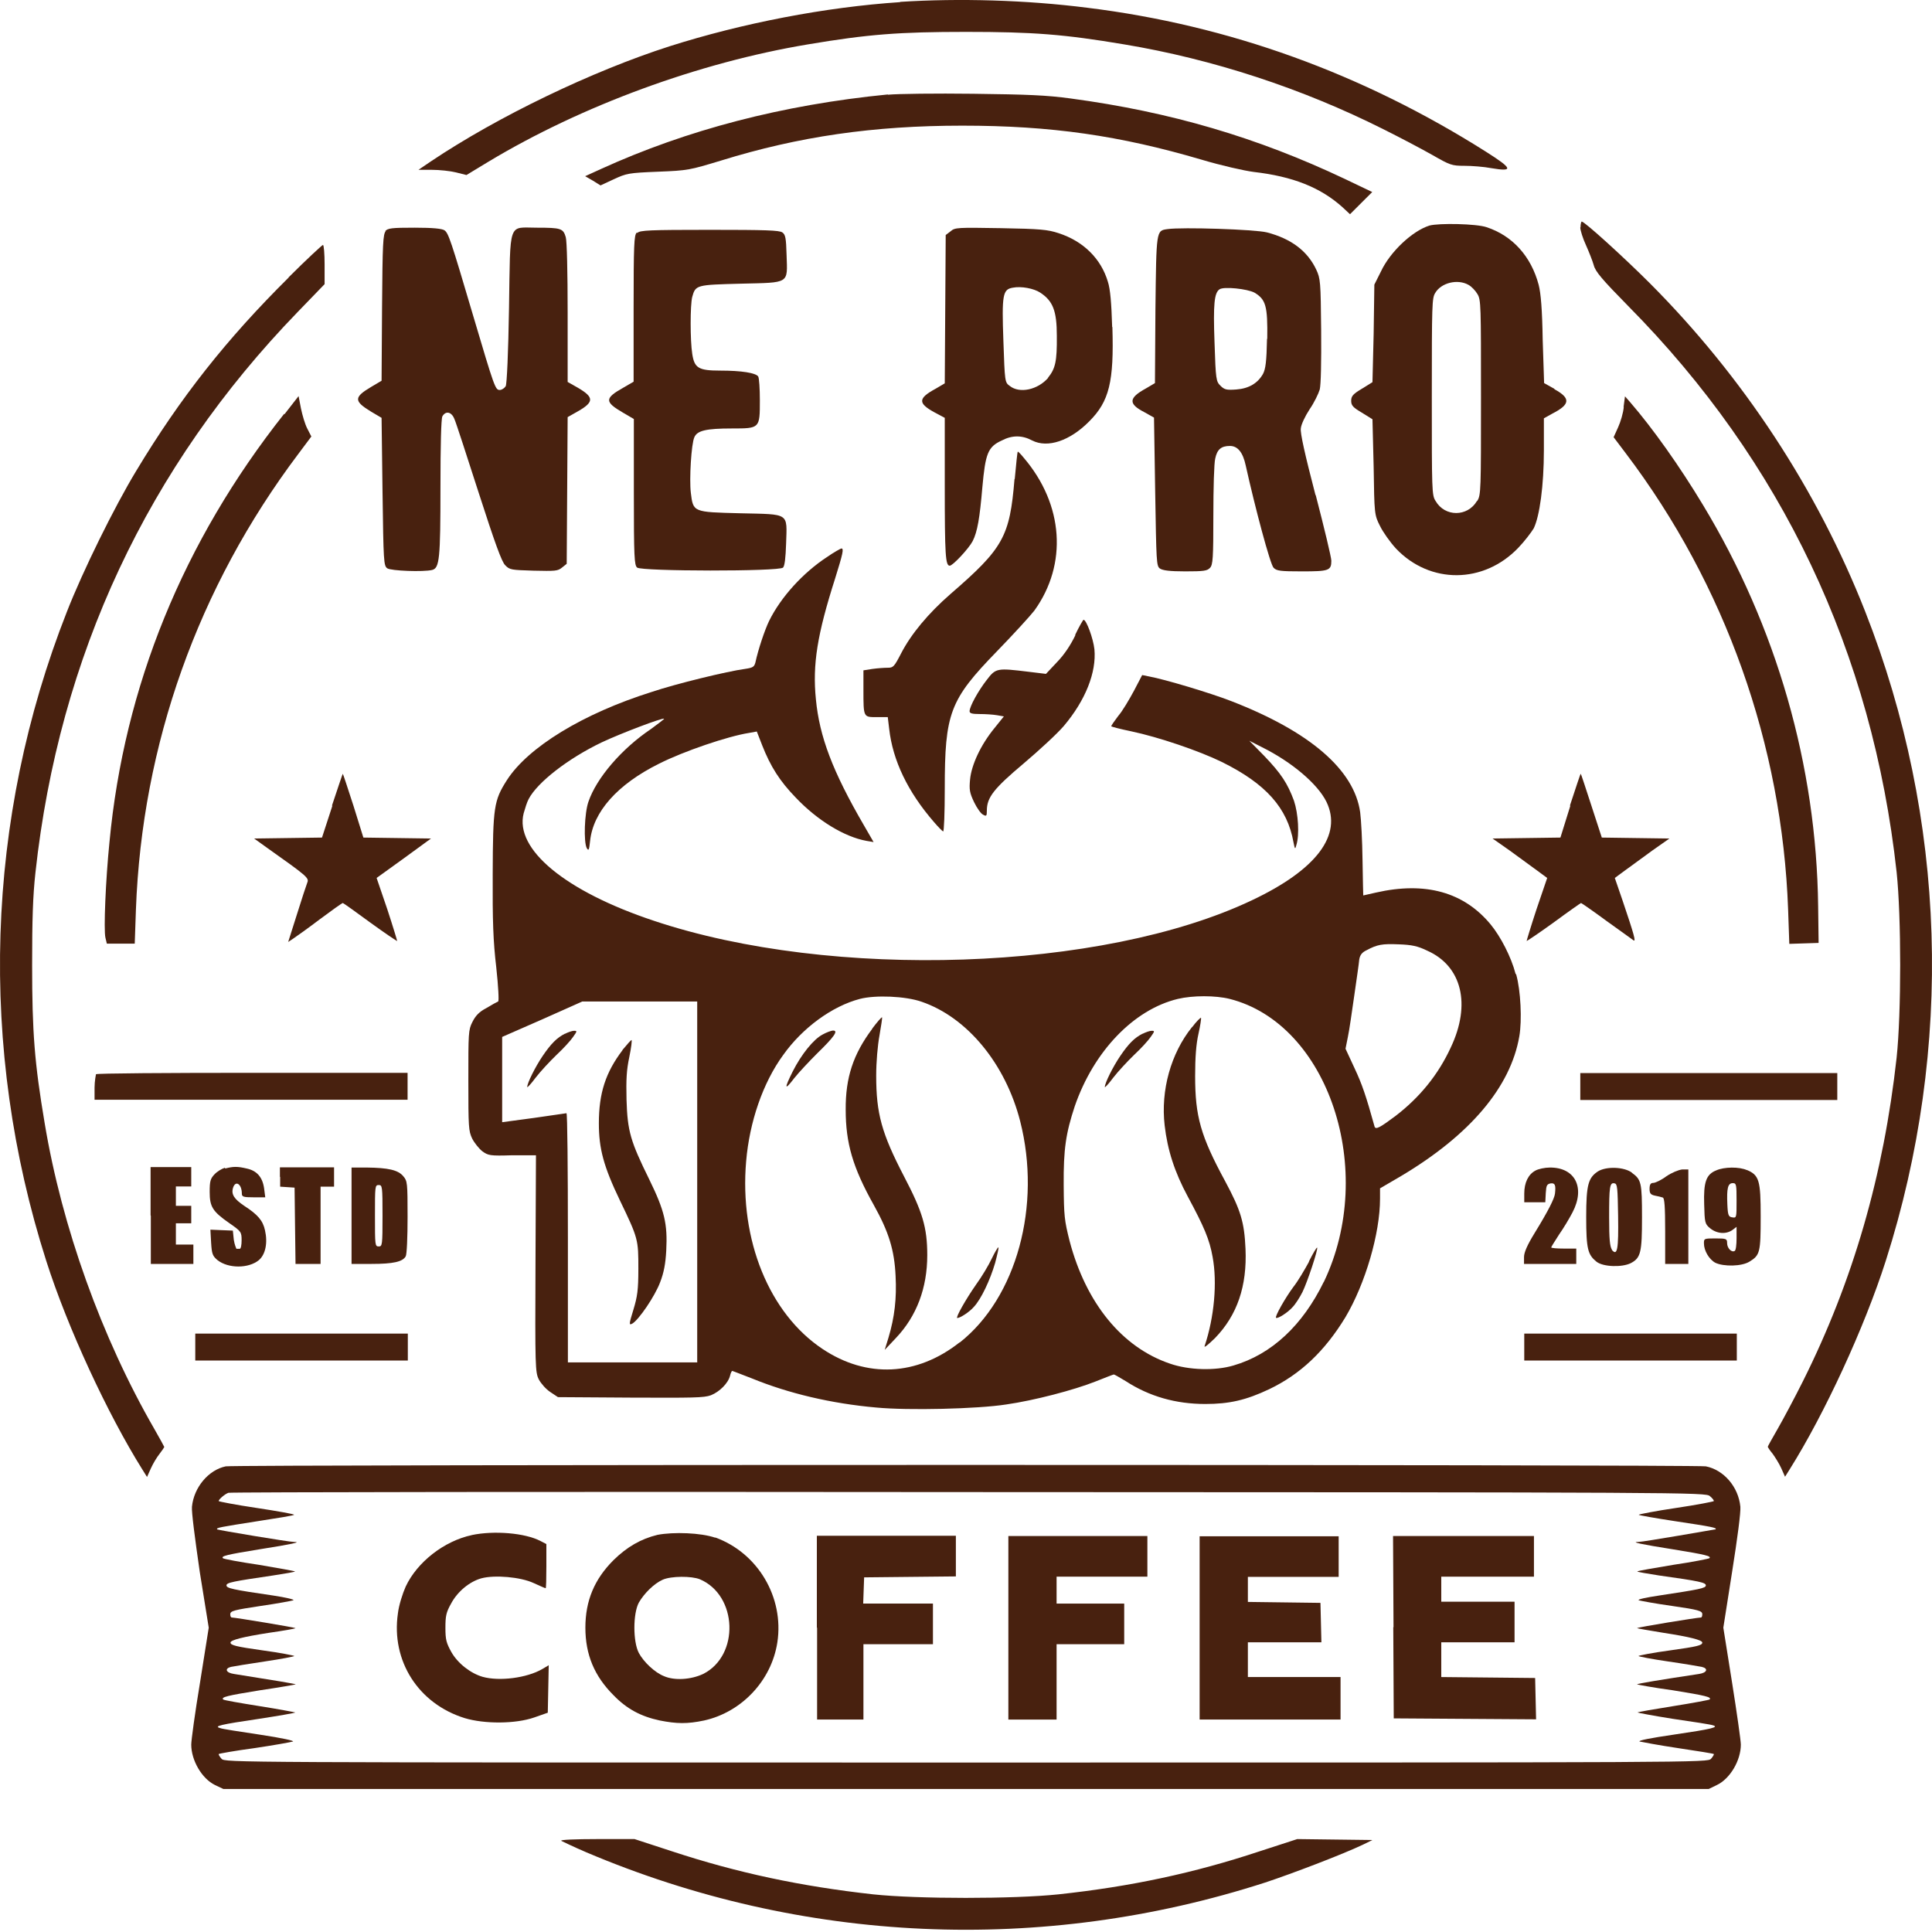<svg width="135" height="135" viewBox="0 0 135 135" fill="none" xmlns="http://www.w3.org/2000/svg">
<path d="M62.91 0.148C57.673 0.495 51.874 1.617 46.786 3.234C41.383 4.967 34.791 8.136 30.116 11.272L29.24 11.867H30.182C30.711 11.867 31.471 11.949 31.867 12.048L32.594 12.23L34.147 11.289C40.656 7.377 48.834 4.373 56.45 3.102C60.663 2.393 62.827 2.228 67.503 2.228C72.178 2.228 74.342 2.393 78.555 3.102C84.718 4.126 90.979 6.172 96.662 9.028C97.819 9.605 99.355 10.414 100.082 10.827C101.321 11.536 101.437 11.586 102.329 11.586C102.841 11.586 103.7 11.652 104.212 11.751C105.782 12.015 105.699 11.784 103.849 10.612C95.192 5.132 85.874 1.765 75.995 0.544C71.716 -0.001 67.024 -0.133 62.894 0.131L62.91 0.148Z" fill="#48210F"/>
<path d="M62.034 6.601C54.666 7.327 47.992 9.077 42.011 11.8L40.888 12.312L41.433 12.626L41.962 12.956L42.887 12.526C43.779 12.114 43.911 12.081 45.976 11.998C48.074 11.916 48.19 11.883 50.371 11.223C55.806 9.539 61.027 8.78 67.239 8.78C73.45 8.78 78.241 9.473 83.958 11.156C85.345 11.569 86.948 11.932 87.609 12.015C90.318 12.328 92.268 13.088 93.821 14.491L94.333 14.969L95.109 14.193L95.886 13.418L93.986 12.51C87.856 9.605 81.81 7.823 74.822 6.882C73.12 6.651 71.848 6.601 67.998 6.552C65.405 6.519 62.728 6.552 62.051 6.618L62.034 6.601Z" fill="#48210F"/>
<path d="M110.424 15.894C110.424 16.092 110.606 16.67 110.821 17.132C111.035 17.61 111.283 18.238 111.366 18.535C111.481 18.98 111.944 19.525 113.761 21.373C124.516 32.234 130.844 45.586 132.529 60.952C132.859 64.072 132.859 70.789 132.529 73.892C131.62 82.112 129.489 89.506 125.97 96.537C125.392 97.692 124.599 99.178 124.219 99.838C123.839 100.498 123.525 101.059 123.525 101.092C123.525 101.125 123.674 101.357 123.856 101.571C124.037 101.819 124.318 102.264 124.467 102.594L124.731 103.189L125.062 102.66C127.49 98.798 130.282 92.757 131.769 88.103C136.527 73.199 136.015 57.189 130.332 42.731C126.995 34.231 121.79 26.308 115.265 19.773C113.464 17.973 110.721 15.481 110.523 15.481C110.49 15.481 110.441 15.663 110.441 15.877L110.424 15.894Z" fill="#48210F"/>
<path d="M108.607 27.166L107.896 26.77L107.797 23.75C107.764 21.604 107.665 20.482 107.516 19.904C106.988 17.907 105.683 16.471 103.882 15.877C103.171 15.63 100.561 15.58 99.884 15.761C98.678 16.141 97.141 17.594 96.497 18.963L96.034 19.888L95.985 23.321L95.902 26.704L95.159 27.166C94.547 27.53 94.415 27.678 94.415 28.008C94.415 28.338 94.547 28.47 95.159 28.834L95.902 29.296L95.985 32.63C96.034 35.914 96.034 35.98 96.431 36.756C96.629 37.169 97.141 37.895 97.554 38.34C99.933 40.833 103.667 40.8 106.079 38.291C106.525 37.829 106.988 37.218 107.169 36.921C107.582 36.079 107.88 33.934 107.88 31.458V29.23L108.475 28.899C109.73 28.256 109.763 27.827 108.623 27.2L108.607 27.166ZM103.204 35.006C102.544 36.129 100.958 36.129 100.313 35.006C100.049 34.61 100.049 34.28 100.049 27.744C100.049 21.208 100.065 20.845 100.28 20.482C100.693 19.756 101.85 19.475 102.61 19.904C102.824 20.02 103.105 20.317 103.237 20.548C103.485 20.944 103.485 21.34 103.485 27.777C103.485 34.214 103.485 34.61 103.221 35.006H103.204Z" fill="#48210F"/>
<path d="M26.96 16.141C26.762 16.356 26.729 16.983 26.696 21.489L26.663 26.605L25.936 27.035C24.714 27.761 24.714 28.025 25.936 28.768L26.663 29.197L26.729 34.363C26.795 39.265 26.812 39.529 27.06 39.711C27.324 39.892 29.587 39.975 30.199 39.826C30.711 39.694 30.777 39.05 30.777 34.066C30.777 31.078 30.826 29.279 30.909 29.098C31.14 28.685 31.553 28.768 31.752 29.279C31.867 29.527 32.611 31.838 33.453 34.445C34.577 37.928 35.056 39.265 35.303 39.496C35.617 39.826 35.733 39.826 37.286 39.876C38.789 39.908 38.971 39.908 39.269 39.661L39.599 39.397L39.632 34.264L39.665 29.147L40.392 28.735C41.515 28.091 41.515 27.761 40.392 27.101L39.665 26.688V21.869C39.665 19.03 39.615 16.851 39.533 16.57C39.351 15.96 39.203 15.91 37.501 15.91C35.485 15.91 35.667 15.366 35.568 21.506C35.518 24.641 35.419 26.82 35.337 26.985C35.254 27.117 35.072 27.249 34.923 27.249C34.61 27.249 34.56 27.117 33.04 21.984C31.504 16.785 31.338 16.29 31.058 16.092C30.876 15.976 30.265 15.91 28.976 15.91C27.357 15.91 27.093 15.943 26.911 16.158L26.96 16.141Z" fill="#48210F"/>
<path d="M77.713 22.842C77.663 21.175 77.581 20.201 77.415 19.69C76.936 18.072 75.697 16.851 73.962 16.29C73.203 16.042 72.707 15.993 69.931 15.943C66.908 15.894 66.726 15.894 66.429 16.158L66.082 16.422L66.049 21.604L66.016 26.787L65.372 27.166C64.149 27.827 64.132 28.173 65.272 28.8L66.016 29.197V33.934C66.016 38.786 66.065 39.529 66.363 39.529C66.578 39.529 67.701 38.324 67.965 37.812C68.296 37.169 68.461 36.195 68.643 34.049C68.858 31.689 69.023 31.227 69.997 30.781C70.724 30.401 71.418 30.401 72.129 30.781C73.203 31.326 74.755 30.814 76.11 29.444C77.514 28.041 77.845 26.671 77.729 22.859L77.713 22.842ZM73.252 26.391C72.509 27.249 71.237 27.513 70.559 26.968C70.212 26.721 70.212 26.688 70.113 23.832C69.997 20.581 70.064 20.218 70.774 20.102C71.352 19.987 72.244 20.152 72.69 20.449C73.566 21.027 73.847 21.703 73.847 23.469C73.863 25.252 73.748 25.764 73.219 26.407L73.252 26.391Z" fill="#48210F"/>
<path d="M91.921 34.594C91.177 31.738 90.847 30.253 90.896 29.939C90.913 29.675 91.194 29.081 91.508 28.602C91.838 28.124 92.135 27.497 92.218 27.216C92.301 26.869 92.334 25.318 92.317 23.09C92.284 19.657 92.268 19.475 91.97 18.831C91.359 17.544 90.236 16.686 88.534 16.24C87.691 16.026 82.586 15.861 81.579 16.009C80.786 16.125 80.802 16.042 80.736 21.637L80.703 26.77L80.059 27.15C78.853 27.81 78.836 28.223 79.96 28.8L80.637 29.18L80.719 34.363C80.802 39.265 80.802 39.545 81.05 39.727C81.248 39.859 81.727 39.925 82.818 39.925C84.106 39.925 84.354 39.892 84.552 39.677C84.751 39.463 84.784 39.017 84.784 36.013C84.784 34.115 84.833 32.349 84.916 32.035C85.048 31.408 85.329 31.161 85.94 31.161C86.485 31.161 86.849 31.606 87.047 32.531C87.691 35.435 88.765 39.479 88.996 39.677C89.211 39.892 89.476 39.925 90.963 39.925C92.846 39.925 93.028 39.875 93.028 39.182C93.028 38.951 92.532 36.888 91.937 34.594H91.921ZM88.534 23.667C88.501 25.268 88.435 25.78 88.253 26.127C87.89 26.77 87.278 27.15 86.386 27.216C85.709 27.265 85.56 27.233 85.279 26.952C84.982 26.655 84.949 26.556 84.866 23.931C84.767 21.241 84.85 20.465 85.213 20.218C85.511 20.003 87.163 20.185 87.658 20.449C88.451 20.928 88.584 21.373 88.55 23.684L88.534 23.667Z" fill="#48210F"/>
<path d="M44.489 16.257C44.307 16.438 44.274 17.099 44.274 21.571V26.671L43.564 27.084C42.242 27.827 42.226 28.074 43.531 28.834L44.291 29.279V34.379C44.291 38.968 44.324 39.496 44.522 39.661C44.836 39.925 54.451 39.941 54.716 39.661C54.831 39.545 54.897 38.984 54.93 37.977C54.996 35.799 55.211 35.947 51.725 35.865C48.421 35.782 48.438 35.799 48.272 34.429C48.157 33.488 48.306 30.996 48.52 30.55C48.718 30.088 49.346 29.939 51.147 29.939C53.096 29.939 53.096 29.939 53.096 27.975C53.096 27.167 53.047 26.424 52.981 26.308C52.816 26.061 51.841 25.896 50.321 25.896C48.801 25.896 48.52 25.714 48.371 24.724C48.223 23.783 48.223 21.324 48.371 20.746C48.603 19.904 48.669 19.904 51.775 19.822C55.211 19.739 55.029 19.855 54.963 17.825C54.93 16.62 54.881 16.389 54.666 16.24C54.451 16.092 53.526 16.059 49.578 16.059C45.365 16.059 44.72 16.092 44.539 16.273L44.489 16.257Z" fill="#48210F"/>
<path d="M20.17 19.393C15.825 23.701 12.604 27.777 9.514 32.91C7.994 35.419 5.781 39.908 4.674 42.747C-1.026 57.222 -1.522 73.232 3.236 88.119C4.723 92.774 7.515 98.798 9.944 102.677L10.274 103.205L10.539 102.611C10.687 102.281 10.952 101.835 11.15 101.587C11.332 101.356 11.48 101.125 11.48 101.109C11.48 101.092 11.166 100.515 10.787 99.854C7.102 93.467 4.327 85.743 3.121 78.481C2.41 74.272 2.245 72.109 2.245 67.439C2.245 64.27 2.295 62.619 2.477 60.969C4.129 45.834 10.324 32.613 20.815 21.786L22.682 19.855V18.485C22.682 17.742 22.632 17.115 22.566 17.115C22.516 17.115 21.426 18.122 20.17 19.376V19.393Z" fill="#48210F"/>
<path d="M19.857 28.916C12.802 37.829 8.672 47.963 7.648 58.856C7.383 61.48 7.235 64.979 7.367 65.524L7.466 65.937H9.415L9.498 63.544C9.927 52.023 13.826 41.047 20.831 31.738L21.756 30.501L21.476 29.956C21.31 29.642 21.129 29.015 21.029 28.537L20.864 27.678L19.873 28.949L19.857 28.916Z" fill="#48210F"/>
<path d="M113.464 28.421C113.431 28.85 113.233 29.494 113.067 29.857L112.753 30.55L113.613 31.689C120.551 40.849 124.533 52.056 124.946 63.56L125.029 65.953L126.053 65.92L127.077 65.887L127.044 63.329C126.928 53.492 124.136 43.787 118.998 35.287C117.379 32.597 115.496 29.939 113.91 28.107L113.547 27.695L113.447 28.454L113.464 28.421Z" fill="#48210F"/>
<path d="M70.89 33.472C70.559 37.499 70.113 38.307 66.412 41.51C64.859 42.863 63.653 44.315 62.959 45.669C62.48 46.593 62.414 46.659 62.034 46.659C61.786 46.659 61.324 46.692 60.961 46.742L60.333 46.841V48.211C60.333 50.142 60.333 50.109 61.258 50.109H62.034L62.133 50.934C62.381 53.129 63.422 55.324 65.272 57.453C65.553 57.783 65.851 58.081 65.9 58.097C65.966 58.13 66.016 56.793 66.016 55.126C66.016 49.812 66.363 48.904 69.667 45.504C70.823 44.315 71.996 43.028 72.277 42.665C74.607 39.43 74.326 35.254 71.534 31.986C71.336 31.739 71.154 31.557 71.121 31.557C71.088 31.557 71.005 32.415 70.906 33.472H70.89Z" fill="#48210F"/>
<path d="M105.897 68.033C105.6 66.877 104.856 65.442 104.163 64.6C102.296 62.339 99.603 61.579 96.133 62.372C95.671 62.471 95.274 62.57 95.258 62.57C95.258 62.57 95.225 61.447 95.208 60.11C95.192 58.757 95.109 57.255 95.043 56.76C94.63 53.789 91.524 51.115 86.023 48.986C84.536 48.408 81.38 47.468 80.306 47.27L79.811 47.17L79.233 48.276C78.902 48.887 78.44 49.679 78.126 50.042C77.861 50.389 77.647 50.703 77.647 50.752C77.68 50.785 78.307 50.95 79.034 51.099C80.984 51.511 83.792 52.469 85.378 53.244C88.451 54.763 89.955 56.446 90.384 58.856C90.483 59.351 90.5 59.368 90.582 59.054C90.814 58.328 90.715 56.842 90.417 55.951C89.971 54.746 89.525 54.053 88.319 52.799L87.295 51.759L88.17 52.205C90.269 53.244 92.069 54.779 92.681 56.017C93.82 58.344 92.003 60.771 87.46 62.916C77.019 67.868 58.135 68.511 45.679 64.336C39.483 62.273 35.948 59.335 36.592 56.826C36.691 56.479 36.823 56.05 36.939 55.836C37.55 54.664 39.698 52.997 42.044 51.874C43.333 51.264 46.323 50.125 46.406 50.224C46.406 50.257 45.992 50.571 45.497 50.934C43.432 52.32 41.681 54.367 41.119 56.017C40.838 56.809 40.772 58.84 41.003 59.269C41.135 59.483 41.168 59.384 41.234 58.757C41.449 56.727 43.134 54.812 46.059 53.36C47.793 52.485 50.866 51.445 52.337 51.214L52.882 51.115L53.262 52.089C53.84 53.558 54.484 54.581 55.608 55.737C57.111 57.321 58.995 58.476 60.547 58.757L61.043 58.84L60.366 57.668C58.168 53.888 57.26 51.462 57.012 48.87C56.764 46.428 57.111 44.315 58.35 40.437C58.895 38.687 58.978 38.324 58.796 38.324C58.747 38.324 58.268 38.588 57.772 38.934C56.136 40.007 54.567 41.707 53.741 43.391C53.444 44.002 52.981 45.371 52.783 46.296C52.7 46.593 52.617 46.659 52.056 46.741C50.817 46.906 47.232 47.781 45.563 48.342C40.722 49.861 36.889 52.221 35.419 54.515C34.511 55.935 34.444 56.397 34.428 61.068C34.411 64.336 34.461 65.772 34.676 67.587C34.824 68.957 34.874 69.964 34.808 69.98C34.725 70.013 34.362 70.211 33.982 70.442C33.47 70.707 33.222 70.987 33.007 71.416C32.726 71.961 32.726 72.209 32.726 75.493C32.726 78.778 32.743 79.025 32.991 79.553C33.139 79.85 33.47 80.263 33.701 80.445C34.114 80.742 34.23 80.775 35.799 80.725H37.451L37.418 88.284C37.385 95.513 37.402 95.893 37.65 96.388C37.798 96.669 38.145 97.065 38.443 97.263L38.988 97.626L44.027 97.659C48.421 97.676 49.181 97.676 49.677 97.494C50.288 97.247 50.883 96.652 51.015 96.124C51.048 95.959 51.13 95.794 51.164 95.794C51.197 95.794 51.824 96.042 52.551 96.322C55.096 97.362 58.069 98.072 61.225 98.352C63.472 98.567 68.312 98.451 70.311 98.138C72.277 97.857 75.036 97.131 76.54 96.537C77.201 96.273 77.795 96.042 77.828 96.042C77.878 96.042 78.241 96.256 78.654 96.504C80.306 97.577 82.157 98.105 84.222 98.105C85.891 98.105 87.064 97.841 88.699 97.065C90.863 96.025 92.565 94.424 94.019 92.031C95.406 89.687 96.431 86.188 96.431 83.762V83.036L97.901 82.177C102.725 79.306 105.55 75.955 106.162 72.423C106.36 71.301 106.261 69.205 105.947 68.099L105.897 68.033ZM48.735 95.2H39.682V86.502C39.682 81.699 39.648 77.787 39.582 77.787C39.533 77.804 38.492 77.936 37.303 78.117L35.089 78.414V72.456L37.914 71.218L40.689 69.98H48.718V95.183L48.735 95.2ZM67.057 93.797C64.066 96.157 60.564 96.322 57.475 94.259C53.757 91.783 51.659 86.65 52.138 81.138C52.37 78.414 53.295 75.675 54.732 73.71C56.07 71.829 58.135 70.311 60.085 69.799C61.159 69.518 63.273 69.601 64.397 69.997C67.585 71.086 70.262 74.338 71.286 78.348C72.789 84.241 71.038 90.678 67.057 93.814V93.797ZM92.499 89.572C91.028 92.592 88.864 94.639 86.188 95.415C84.916 95.794 83.065 95.745 81.744 95.282C78.39 94.144 75.879 91.041 74.739 86.716C74.375 85.264 74.342 84.967 74.326 82.805C74.309 80.296 74.475 79.19 75.102 77.292C76.424 73.463 79.216 70.541 82.305 69.799C83.346 69.551 84.932 69.551 85.924 69.799C92.829 71.548 96.233 81.798 92.499 89.588V89.572ZM101.371 73.199C100.495 75.097 99.206 76.681 97.505 77.985C96.464 78.761 96.133 78.959 96.051 78.728C95.456 76.582 95.175 75.757 94.647 74.635L94.019 73.281L94.184 72.456C94.283 72.01 94.465 70.707 94.63 69.568C94.795 68.429 94.96 67.29 94.977 67.059C95.027 66.729 95.175 66.547 95.489 66.399C96.233 66.003 96.563 65.937 97.736 65.986C98.645 66.019 99.058 66.102 99.735 66.432C102.147 67.505 102.808 70.178 101.371 73.199Z" fill="#48210F"/>
<path d="M60.944 71.895C59.622 73.661 59.077 75.295 59.094 77.54C59.094 79.883 59.589 81.583 61.06 84.208C62.1 86.073 62.497 87.344 62.58 89.159C62.662 90.711 62.514 92.031 62.084 93.467L61.82 94.325L62.613 93.483C64.05 91.965 64.793 90.001 64.793 87.707C64.793 85.776 64.463 84.67 63.174 82.21C61.605 79.19 61.225 77.82 61.225 75.163C61.225 74.206 61.324 73.067 61.456 72.341C61.572 71.697 61.654 71.119 61.638 71.086C61.605 71.053 61.291 71.416 60.944 71.878V71.895Z" fill="#48210F"/>
<path d="M57.475 72.291C56.847 72.621 56.004 73.661 55.393 74.866C54.782 76.087 54.815 76.236 55.492 75.345C55.806 74.948 56.533 74.173 57.095 73.612C58.284 72.456 58.598 72.011 58.218 72.011C58.086 72.011 57.739 72.143 57.475 72.291Z" fill="#48210F"/>
<path d="M69.303 87.938C69.089 88.4 68.593 89.225 68.197 89.77C67.503 90.76 66.743 92.097 66.891 92.097C67.09 92.097 67.734 91.684 68.048 91.321C68.56 90.777 69.188 89.44 69.535 88.251C69.683 87.69 69.799 87.195 69.766 87.162C69.733 87.129 69.518 87.492 69.303 87.938Z" fill="#48210F"/>
<path d="M83.297 71.763C81.81 73.612 81.1 76.186 81.38 78.629C81.579 80.362 82.074 81.897 82.999 83.614C84.139 85.726 84.519 86.617 84.734 87.839C85.064 89.621 84.85 92.047 84.172 94.061C84.123 94.21 84.437 93.946 84.899 93.5C86.452 91.899 87.146 89.869 87.031 87.261C86.948 85.396 86.7 84.571 85.61 82.541C83.891 79.372 83.511 78.002 83.511 75.196C83.511 73.909 83.578 72.968 83.743 72.242C83.875 71.664 83.941 71.169 83.925 71.119C83.891 71.086 83.594 71.383 83.297 71.779V71.763Z" fill="#48210F"/>
<path d="M79.844 72.225C79.266 72.522 78.869 72.918 78.274 73.793C77.762 74.552 77.201 75.675 77.201 75.955C77.201 76.021 77.465 75.741 77.795 75.295C78.126 74.866 78.787 74.156 79.249 73.71C79.728 73.265 80.24 72.704 80.406 72.456C80.686 72.06 80.703 72.027 80.472 72.027C80.34 72.027 80.059 72.126 79.827 72.242L79.844 72.225Z" fill="#48210F"/>
<path d="M91.475 88.152C91.177 88.697 90.698 89.522 90.368 89.935C89.806 90.694 89.079 91.981 89.162 92.08C89.261 92.179 89.988 91.717 90.318 91.338C90.516 91.14 90.83 90.644 91.012 90.281C91.359 89.572 92.119 87.277 92.036 87.178C92.003 87.145 91.739 87.591 91.458 88.152H91.475Z" fill="#48210F"/>
<path d="M39.483 72.225C38.905 72.522 38.509 72.918 37.914 73.793C37.402 74.552 36.84 75.675 36.84 75.955C36.84 76.021 37.104 75.741 37.435 75.295C37.765 74.866 38.426 74.156 38.889 73.71C39.368 73.265 39.88 72.704 40.045 72.456C40.326 72.06 40.342 72.027 40.111 72.027C39.979 72.027 39.698 72.126 39.467 72.242L39.483 72.225Z" fill="#48210F"/>
<path d="M43.498 73.381C42.325 74.932 41.846 76.368 41.846 78.497C41.846 80.263 42.176 81.501 43.316 83.878C44.605 86.552 44.605 86.618 44.605 88.664C44.605 90.133 44.539 90.595 44.258 91.52C43.944 92.543 43.944 92.609 44.175 92.493C44.621 92.246 45.761 90.579 46.125 89.605C46.389 88.928 46.505 88.301 46.554 87.393C46.653 85.512 46.439 84.604 45.365 82.409C44.059 79.752 43.845 79.058 43.779 76.847C43.746 75.411 43.779 74.767 43.977 73.843C44.109 73.199 44.175 72.671 44.126 72.671C44.093 72.671 43.795 73.001 43.498 73.364V73.381Z" fill="#48210F"/>
<path d="M75.152 44.365C74.822 45.058 74.375 45.735 73.863 46.263L73.087 47.088L71.864 46.939C69.683 46.675 69.584 46.675 68.957 47.501C68.362 48.26 67.751 49.366 67.751 49.696C67.751 49.844 67.916 49.894 68.461 49.894C68.841 49.894 69.386 49.927 69.667 49.976L70.146 50.059L69.469 50.901C68.527 52.056 67.883 53.442 67.784 54.466C67.718 55.175 67.751 55.39 68.064 56.05C68.263 56.463 68.543 56.859 68.692 56.925C68.924 57.057 68.957 57.024 68.957 56.644C68.957 55.72 69.436 55.109 71.534 53.343C72.624 52.419 73.896 51.247 74.342 50.719C75.846 48.937 76.622 46.989 76.474 45.371C76.391 44.612 75.912 43.308 75.714 43.308C75.681 43.308 75.4 43.787 75.119 44.381L75.152 44.365Z" fill="#48210F"/>
<path d="M23.227 56.298L22.5 58.526L20.137 58.559L17.758 58.592L18.7 59.269C21.426 61.2 21.608 61.348 21.476 61.662C21.41 61.827 21.079 62.834 20.749 63.89L20.137 65.821L20.484 65.59C20.683 65.458 21.542 64.847 22.368 64.22C23.21 63.593 23.904 63.098 23.954 63.098C23.987 63.098 24.846 63.708 25.854 64.451C26.878 65.194 27.737 65.772 27.753 65.755C27.753 65.722 27.456 64.732 27.06 63.527L26.316 61.348L28.216 59.978L30.116 58.592L27.753 58.559L25.391 58.526L24.697 56.298C24.301 55.076 23.97 54.069 23.954 54.069C23.937 54.069 23.607 55.06 23.194 56.298H23.227Z" fill="#48210F"/>
<path d="M109.73 56.298L109.036 58.526L106.657 58.559L104.295 58.592L105.517 59.45C106.178 59.929 107.037 60.556 107.417 60.837L108.111 61.348L107.368 63.527C106.971 64.732 106.674 65.722 106.674 65.755C106.707 65.755 107.549 65.194 108.574 64.451C109.581 63.708 110.457 63.098 110.474 63.098C110.507 63.098 111.316 63.659 112.258 64.352C113.216 65.045 114.059 65.639 114.141 65.706C114.323 65.821 114.207 65.375 113.381 62.933L112.836 61.348L113.53 60.837C113.926 60.556 114.769 59.929 115.43 59.45L116.652 58.592L114.29 58.559L111.927 58.526L111.201 56.298C110.804 55.076 110.474 54.069 110.457 54.069C110.424 54.069 110.11 55.06 109.697 56.298H109.73Z" fill="#48210F"/>
<path d="M6.706 75.064C6.706 75.064 6.607 75.543 6.607 76.005V76.847H28.48V74.965H17.643C11.679 74.965 6.755 74.998 6.706 75.064Z" fill="#48210F"/>
<path d="M110.424 75.922V76.863H128.382V74.982H110.424V75.922Z" fill="#48210F"/>
<path d="M15.71 81.6C15.495 81.666 15.165 81.864 14.983 82.062C14.702 82.359 14.652 82.541 14.652 83.283C14.652 84.323 14.851 84.653 16.04 85.478C16.85 86.04 16.883 86.089 16.883 86.667C16.883 86.997 16.833 87.261 16.751 87.261H16.519C16.519 87.261 16.387 86.981 16.338 86.634L16.271 85.99L15.479 85.957L14.702 85.924L14.752 86.832C14.801 87.624 14.851 87.756 15.198 88.053C15.958 88.647 17.362 88.647 18.089 88.053C18.551 87.657 18.717 86.848 18.518 85.974C18.37 85.281 18.006 84.868 17.064 84.257C16.354 83.778 16.139 83.448 16.288 82.986C16.47 82.442 16.899 82.755 16.899 83.399C16.899 83.63 17.015 83.663 17.725 83.663H18.535L18.452 83.019C18.337 82.244 17.94 81.798 17.23 81.649C16.602 81.501 16.305 81.501 15.743 81.649L15.71 81.6Z" fill="#48210F"/>
<path d="M10.539 84.95V88.317H13.512V86.964H12.29V85.478H13.364V84.257H12.29V82.904H13.364V81.55H10.522V84.917L10.539 84.95Z" fill="#48210F"/>
<path d="M19.576 82.244V82.92L20.088 82.953L20.584 82.986L20.616 85.644L20.65 88.317H22.401V82.92H23.343V81.567H19.559V82.227L19.576 82.244Z" fill="#48210F"/>
<path d="M28.183 82.194C27.82 81.748 27.109 81.6 25.639 81.583H24.565V88.317H25.969C27.473 88.317 28.134 88.169 28.348 87.789C28.431 87.657 28.48 86.419 28.48 85.033C28.48 82.639 28.464 82.524 28.183 82.194ZM26.465 87.096C26.201 87.096 26.201 87.013 26.201 84.95C26.201 82.887 26.201 82.805 26.465 82.805C26.713 82.805 26.729 82.903 26.729 84.95C26.729 86.997 26.713 87.096 26.465 87.096Z" fill="#48210F"/>
<path d="M107.285 81.798C106.789 82.062 106.509 82.64 106.509 83.399V84.01H107.979L108.012 83.366C108.045 82.821 108.095 82.739 108.359 82.689C108.656 82.656 108.722 82.805 108.656 83.399C108.623 83.745 108.161 84.653 107.236 86.155C106.707 87.013 106.492 87.525 106.492 87.839V88.317H110.143V87.245H109.268C108.789 87.245 108.392 87.212 108.392 87.162C108.392 87.129 108.64 86.733 108.937 86.271C109.251 85.825 109.664 85.132 109.879 84.719C110.788 82.986 110.061 81.567 108.293 81.583C107.946 81.583 107.483 81.682 107.285 81.798Z" fill="#48210F"/>
<path d="M114.042 81.947C113.497 81.534 112.258 81.485 111.663 81.848C110.986 82.293 110.837 82.772 110.837 85.033C110.837 87.294 110.953 87.674 111.564 88.169C112.043 88.532 113.332 88.565 113.943 88.268C114.653 87.905 114.736 87.509 114.736 85.066C114.736 82.623 114.687 82.425 114.026 81.947H114.042ZM112.638 87.327C112.489 87.096 112.44 86.618 112.44 85.066C112.44 82.937 112.473 82.607 112.82 82.689C113.018 82.722 113.034 83.036 113.067 84.951C113.101 87.294 113.018 87.806 112.621 87.327H112.638Z" fill="#48210F"/>
<path d="M122.071 81.765C121.526 81.517 120.469 81.534 119.924 81.781C119.213 82.062 119.031 82.607 119.081 84.158C119.114 85.429 119.131 85.528 119.494 85.825C119.957 86.205 120.601 86.271 121.063 85.941L121.344 85.726V86.519C121.344 86.981 121.295 87.377 121.212 87.41C120.997 87.542 120.683 87.212 120.683 86.865C120.683 86.568 120.65 86.535 119.857 86.535C119.064 86.535 119.064 86.552 119.064 86.882C119.064 87.393 119.428 88.004 119.857 88.235C120.436 88.516 121.708 88.499 122.253 88.153C122.98 87.707 123.029 87.509 123.029 85C123.029 82.491 122.93 82.112 122.055 81.749L122.071 81.765ZM121.063 85.066C120.783 85.033 120.733 84.934 120.7 84.158C120.65 83.036 120.733 82.673 121.08 82.673C121.328 82.673 121.344 82.772 121.344 83.894C121.344 85.066 121.344 85.115 121.063 85.066Z" fill="#48210F"/>
<path d="M116.438 82.194C116.091 82.458 115.661 82.656 115.529 82.656C115.347 82.656 115.265 82.755 115.265 83.069C115.265 83.382 115.331 83.481 115.645 83.547C115.843 83.581 116.091 83.647 116.19 83.68C116.306 83.713 116.355 84.307 116.355 86.023V88.317H117.974V81.716H117.545C117.28 81.749 116.834 81.93 116.438 82.194Z" fill="#48210F"/>
<path d="M13.645 94.127V95.068H28.497V93.186H13.645V94.127Z" fill="#48210F"/>
<path d="M106.509 94.127V95.068H121.361V93.186H106.509V94.127Z" fill="#48210F"/>
<path d="M121.031 117.581L120.419 113.735L121.031 109.84C121.411 107.447 121.642 105.681 121.609 105.284C121.477 103.898 120.452 102.71 119.197 102.462C118.47 102.33 16.486 102.33 15.776 102.462C14.57 102.71 13.546 103.931 13.413 105.284C13.38 105.664 13.612 107.43 13.959 109.84L14.586 113.735L13.975 117.581C13.628 119.66 13.364 121.608 13.364 121.905C13.364 123.011 14.107 124.282 15.016 124.727L15.611 125.008H119.395L119.973 124.727C120.898 124.282 121.642 123.011 121.642 121.905C121.642 121.624 121.361 119.66 121.031 117.581ZM119.841 106.869C119.841 106.869 114.819 107.744 114.488 107.744C113.893 107.744 114.687 107.909 116.867 108.255C119.213 108.635 119.593 108.734 119.445 108.882C119.411 108.916 118.272 109.147 116.917 109.345C115.562 109.576 114.439 109.757 114.406 109.807C114.406 109.84 115.066 109.955 115.926 110.087C118.767 110.483 119.197 110.583 119.197 110.781C119.197 110.979 118.751 111.061 115.926 111.49C115.05 111.622 114.406 111.754 114.505 111.82C114.604 111.853 115.645 112.051 116.834 112.216C118.685 112.481 118.949 112.563 118.949 112.794C118.949 112.926 118.916 113.025 118.85 113.025C118.602 113.025 114.439 113.702 114.389 113.768C114.389 113.784 115.232 113.933 116.256 114.098C118.051 114.373 118.949 114.599 118.949 114.775C118.949 114.973 118.602 115.055 116.719 115.319C115.48 115.484 114.488 115.683 114.488 115.716C114.488 115.749 115.413 115.93 116.553 116.095C117.693 116.26 118.751 116.442 118.916 116.475C119.395 116.59 119.279 116.887 118.718 116.97C115.975 117.383 114.389 117.647 114.389 117.696C114.406 117.713 115.529 117.927 116.884 118.109C119.23 118.488 119.61 118.587 119.461 118.752C119.428 118.785 118.288 119 116.933 119.215C115.579 119.429 114.455 119.627 114.422 119.66C114.422 119.677 115.529 119.891 116.9 120.106C118.288 120.304 119.544 120.502 119.676 120.552C120.155 120.684 119.643 120.816 116.933 121.212C115.347 121.443 114.422 121.624 114.571 121.69C114.72 121.723 115.926 121.954 117.264 122.152C118.602 122.351 119.725 122.532 119.758 122.565C119.775 122.582 119.709 122.73 119.56 122.895C119.312 123.159 119.197 123.159 67.503 123.159C15.809 123.159 15.726 123.159 15.479 122.895C15.346 122.747 15.264 122.598 15.28 122.565C15.313 122.532 16.42 122.334 17.775 122.152C19.113 121.954 20.303 121.74 20.468 121.69C20.6 121.641 19.708 121.443 18.171 121.212C16.767 120.997 15.511 120.816 15.379 120.75C14.9 120.618 15.412 120.502 18.089 120.106C19.493 119.891 20.633 119.693 20.633 119.66C20.6 119.644 19.477 119.429 18.122 119.215C16.767 119 15.627 118.802 15.594 118.752C15.445 118.587 15.825 118.488 18.171 118.109C19.526 117.911 20.633 117.713 20.666 117.696C20.666 117.663 19.08 117.399 16.354 116.97C15.776 116.887 15.677 116.59 16.139 116.475C16.305 116.442 17.378 116.26 18.502 116.095C19.625 115.93 20.567 115.749 20.567 115.716C20.567 115.683 19.559 115.484 18.337 115.319C16.453 115.055 16.106 114.956 16.106 114.775C16.106 114.599 16.993 114.373 18.766 114.098C19.807 113.95 20.65 113.801 20.65 113.768C20.616 113.718 16.437 113.025 16.205 113.025C16.123 113.025 16.09 112.926 16.09 112.794C16.09 112.563 16.354 112.497 18.221 112.216C19.377 112.051 20.418 111.853 20.501 111.82C20.6 111.771 19.972 111.622 19.097 111.49C16.255 111.078 15.825 110.979 15.825 110.781C15.825 110.583 16.271 110.5 19.08 110.087C19.939 109.955 20.616 109.84 20.616 109.807C20.584 109.774 19.46 109.576 18.105 109.345C16.751 109.147 15.611 108.932 15.578 108.882C15.429 108.734 15.809 108.635 18.155 108.255C20.352 107.909 21.129 107.744 20.534 107.744C20.187 107.744 15.247 106.918 15.181 106.869C15.066 106.753 15.396 106.704 18.023 106.291C19.41 106.077 20.55 105.895 20.55 105.846C20.55 105.796 19.344 105.582 17.924 105.367C16.47 105.152 15.28 104.921 15.28 104.888C15.28 104.773 15.693 104.41 15.958 104.311C16.073 104.261 39.318 104.228 67.668 104.261C118.139 104.278 119.197 104.278 119.478 104.542C119.643 104.674 119.758 104.822 119.758 104.888C119.758 104.921 118.585 105.152 117.132 105.367C115.678 105.582 114.505 105.813 114.505 105.846C114.505 105.879 115.628 106.077 117.032 106.291C119.659 106.687 119.99 106.753 119.874 106.869H119.841Z" fill="#48210F"/>
<path d="M32.974 107.265C31.025 107.678 29.141 109.163 28.348 110.863C28.134 111.342 27.869 112.167 27.803 112.745C27.324 116.046 29.224 119.05 32.478 120.057C33.85 120.469 36.014 120.469 37.336 120.007L38.277 119.677L38.31 118.026L38.343 116.359L37.897 116.623C36.823 117.251 34.891 117.498 33.718 117.168C32.875 116.921 31.983 116.227 31.537 115.435C31.19 114.808 31.124 114.577 31.124 113.752C31.124 112.926 31.173 112.662 31.52 112.052C31.966 111.21 32.809 110.517 33.635 110.286C34.56 110.038 36.361 110.187 37.286 110.616C37.716 110.814 38.096 110.979 38.129 110.979C38.162 110.979 38.178 110.286 38.178 109.427V107.892L37.765 107.678C36.691 107.117 34.527 106.935 32.958 107.265H32.974Z" fill="#48210F"/>
<path d="M49.974 107.447C48.966 107.1 47.066 107.034 45.943 107.249C44.787 107.529 43.812 108.09 42.87 109.015C41.532 110.351 40.904 111.853 40.904 113.735C40.904 115.617 41.532 117.119 42.87 118.455C43.795 119.413 44.787 119.941 46.108 120.221C47.281 120.453 48.025 120.469 49.198 120.221C51.808 119.644 53.906 117.449 54.319 114.758C54.798 111.606 52.948 108.503 49.974 107.43V107.447ZM49.132 116.97C48.289 117.366 47.133 117.449 46.389 117.119C45.761 116.871 44.985 116.145 44.638 115.501C44.225 114.709 44.225 112.761 44.638 111.985C45.018 111.325 45.712 110.649 46.306 110.384C46.901 110.12 48.322 110.12 48.9 110.351C51.544 111.474 51.692 115.683 49.132 116.97Z" fill="#48210F"/>
<path d="M57.095 113.751V120.155H60.333V114.89H65.19V112.051H60.316L60.349 111.127L60.382 110.219L63.587 110.186L66.792 110.153V107.314H57.078V113.718L57.095 113.751Z" fill="#48210F"/>
<path d="M70.46 113.752V120.156H73.83V114.89H78.555V112.052H73.83V110.17H80.174V107.331H70.46V113.735V113.752Z" fill="#48210F"/>
<path d="M83.825 113.751V120.155H93.672V117.184H87.196V114.758H92.334L92.301 113.372L92.268 112.002L89.74 111.969L87.196 111.936V110.186H93.54V107.348H83.825V113.751Z" fill="#48210F"/>
<path d="M97.356 113.702L97.389 120.073L102.362 120.106L107.335 120.139L107.302 118.703L107.269 117.251L103.997 117.218L100.71 117.185V114.758H105.831V111.92H100.71V110.17H107.186V107.331H97.34L97.373 113.702H97.356Z" fill="#48210F"/>
<path d="M39.236 128.639C39.236 128.639 40.078 129.052 40.97 129.431C56.054 135.835 72.806 136.578 88.402 131.544C90.252 130.933 93.804 129.58 95.225 128.903L95.902 128.573L93.275 128.54L90.648 128.507L88.005 129.365C83.429 130.884 79.018 131.824 73.962 132.369C70.84 132.699 64.116 132.699 61.01 132.369C55.955 131.808 51.527 130.867 46.967 129.365L44.34 128.507H41.714C40.21 128.507 39.136 128.556 39.219 128.622L39.236 128.639Z" fill="#48210F"/>
</svg>
